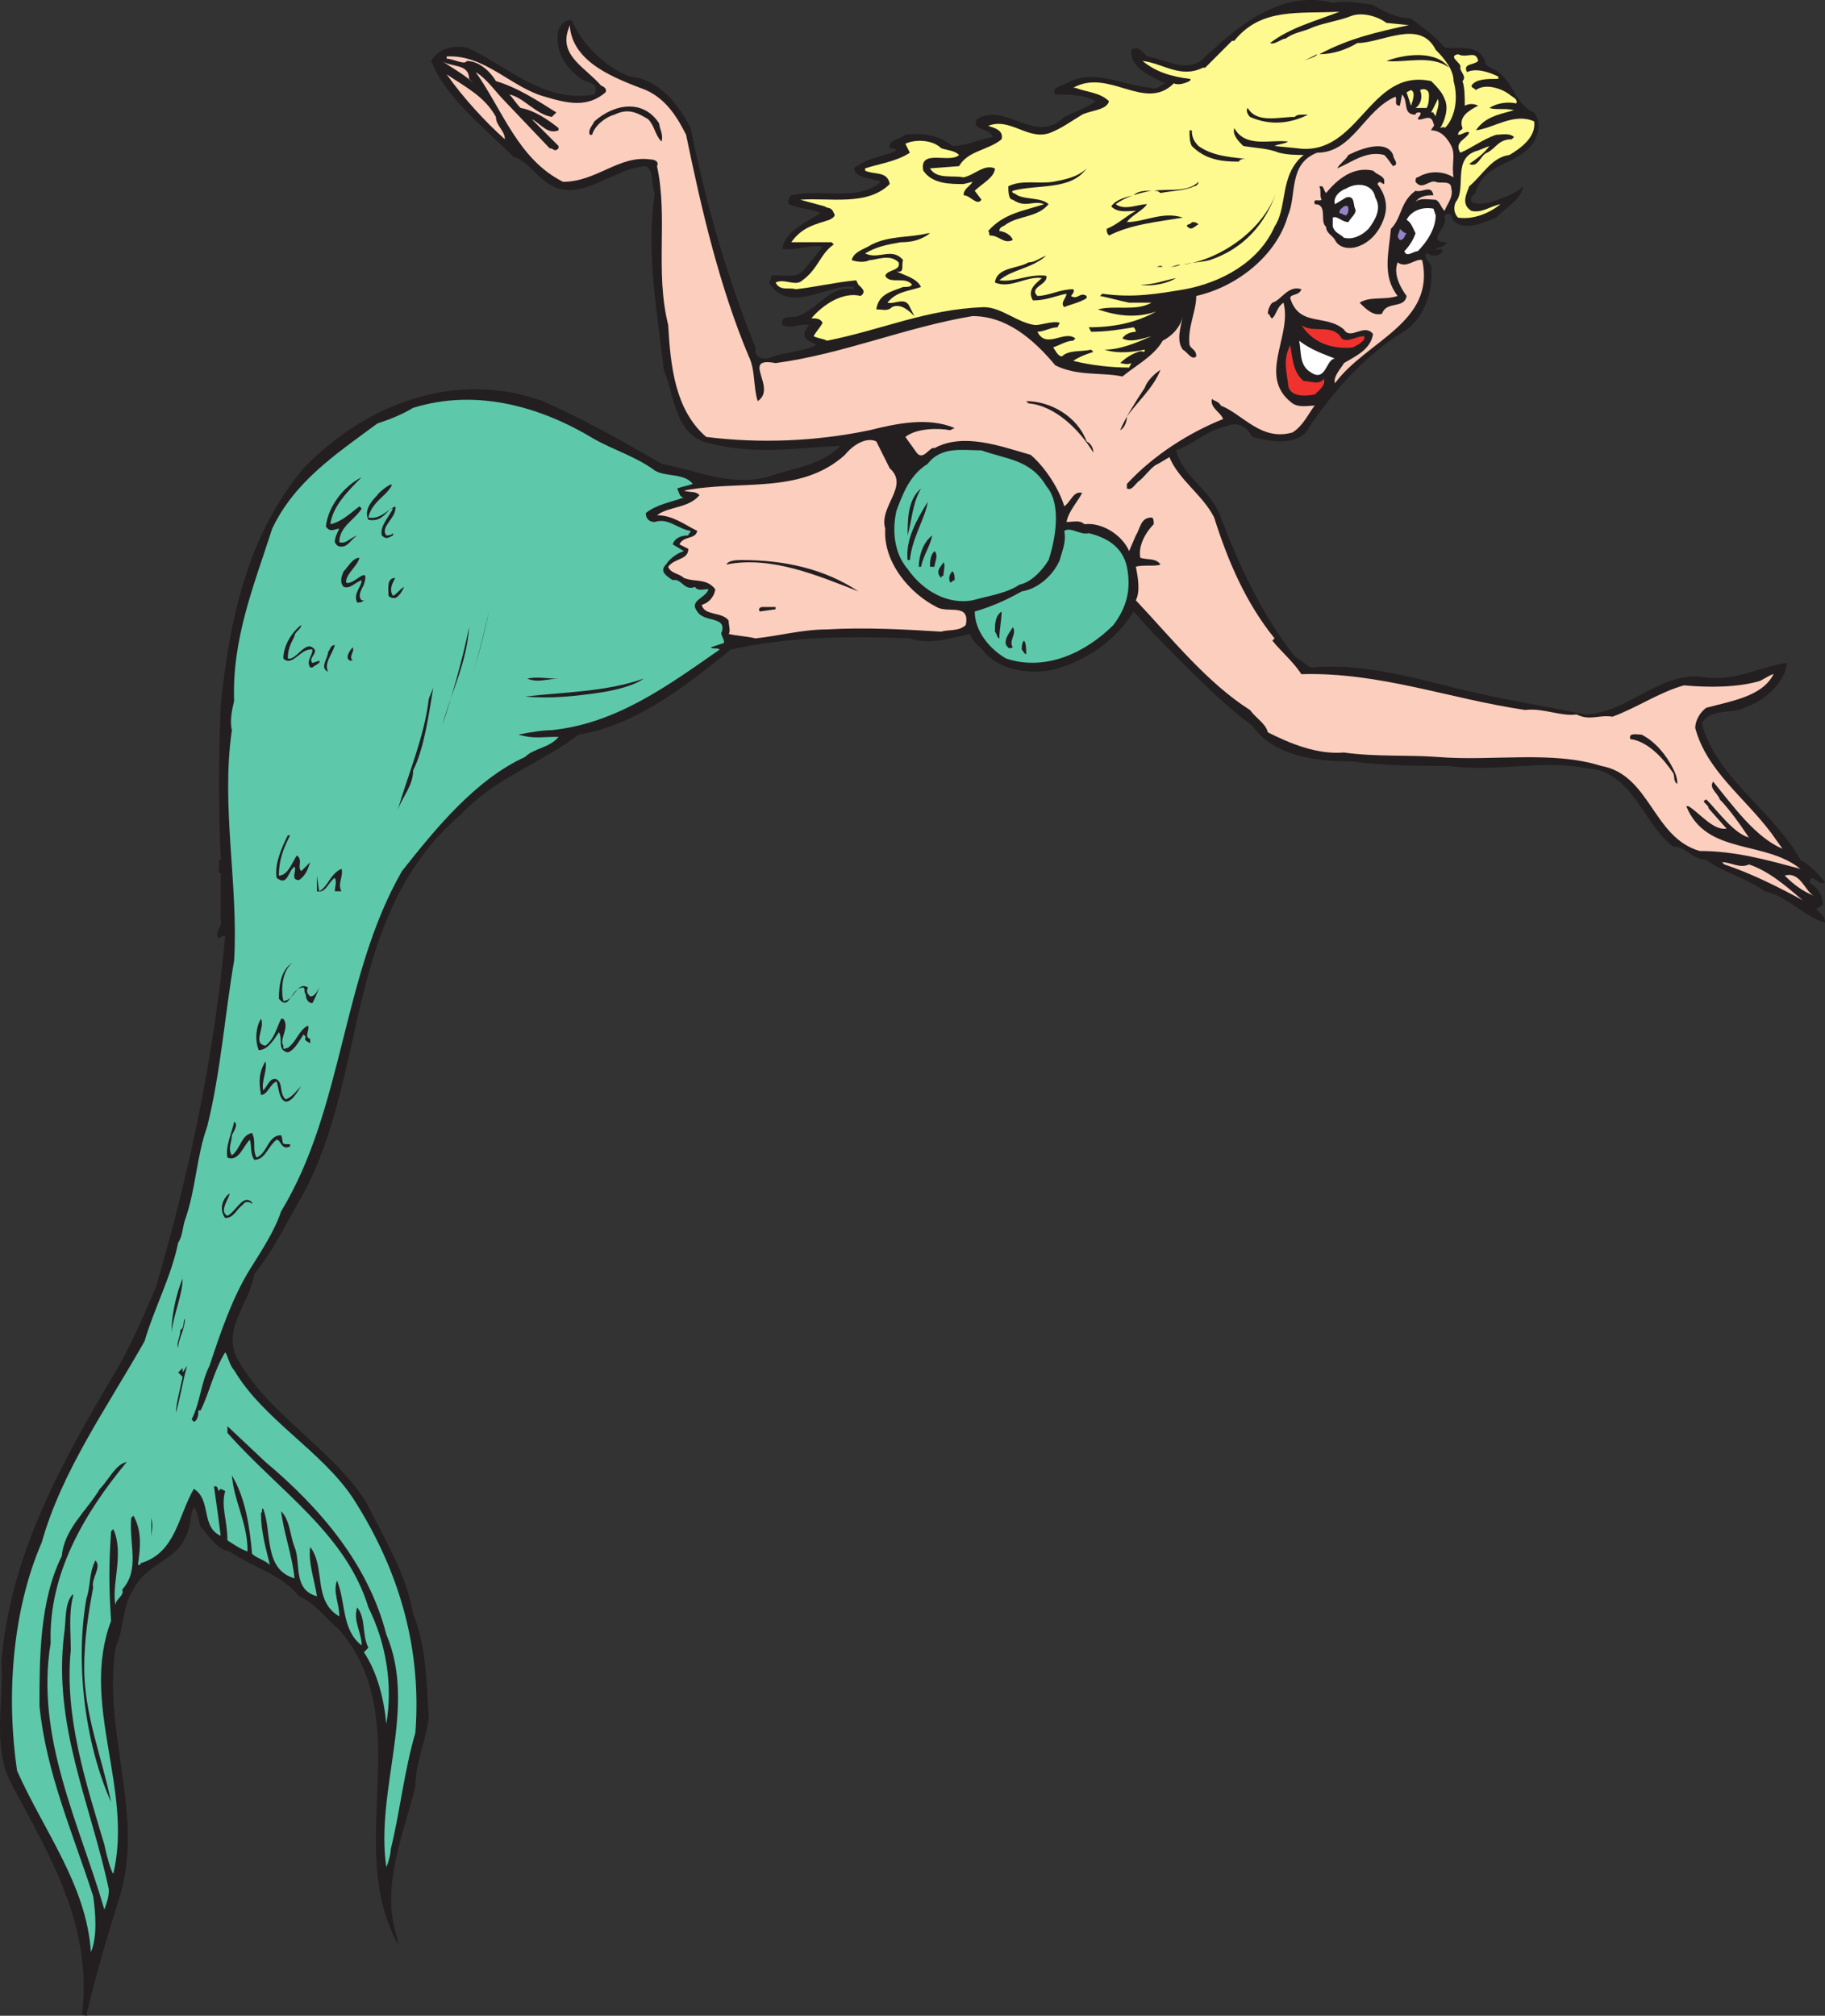 <svg xmlns="http://www.w3.org/2000/svg" width="611.728" height="675.511"><rect width="100%" height="100%" fill="#333333" stroke="none"/><path fill="#231f20" fill-rule="evenodd" d="M472.978 6.177c3.75 3 8.25 6 11.25 9.75 4.5.75 11.25-1.5 13.5 4.5 0 2.25 3 2.25 4.5 3.75 5.25 3.75 6 11.25 12 13.5 2.25 3 1.5 6 .75 8.25-4.5 9.75-16.5 7.5-20.25 18 0 1.5-2.25 1.5-1.5 3.75 1.5.75 4.5.75 6.75 0 3.75-1.5 7.5-2.25 10.5-5.25 0 3.75-6 7.5-9 10.5-3.75 1.5-8.25 3.75-12.75 2.25-1.5-.75-2.25-2.25-2.25-3-.75-.75-2.25-.75-2.25.75 1.5 3-6.75 8.25.75 8.25-.75 1.5-2.25 1.5-3.75 2.25 0 .75 2.25-.75 2.25.75-.75 1.5-2.25 1.5-3.75 1.5 0 0-.75-.75-1.5-.75-1.5 1.5 1.5 3 1.5 4.5.75 8.25-2.25 18-10.5 22.5-12 7.5-24 21-31.5 33-4.5 4.5-12 3-18 1.5-1.5-3-4.5-5.25-8.25-3.75-6.75 1.5-11.25 6-17.25 8.25 2.25 9 12 13.5 15 22.5 6 15.75 13.5 32.25 24.75 46.5l5.25 3.75c16.5-1.5 33 3 48 6.75s29.25 6 44.25 9c14.25-.75 24-13.5 38.25-12.75 11.25 2.25 18.75-3 29.25-4.5-.75 6.75-7.5 12.75-14.25 15-4.5 2.25-11.25 0-14.25 5.25 4.5 18 24 29.25 33 45.75 3 1.5 6 4.5 8.25 7.5-2.25 1.5-4.5-3.75-5.25 0 2.25 1.5 4.5 3.75 4.5 7.5l-2.25 1.5c1.5 1.5 3 2.25 3 4.5-7.5-2.25-12.75-9-20.25-10.5-6-4.5-13.5-6-19.5-10.5-4.5 0-6.75-4.5-11.25-4.5-10.5-8.25-13.5-25.5-29.25-26.25-14.25-3-30.75 1.5-45.75-.75-10.5 0-21 0-32.25-1.5-12 0-26.25-1.5-33.75-12-11.25-8.25-22.5-20.25-33-30.75l-6.75-7.5c-6 9.75-15.75 16.5-27 19.5-6.75 1.5-16.5.75-22.5-5.25-1.5-2.25-4.5-3.75-5.25-6.75-6.75 1.5-13.5 3.75-20.25 1.5-19.5-.75-39.75-.75-60 3.75-15.75 12.75-32.25 25.5-51 28.5-12.75 9.75-27.75 14.25-39.75 27-39 33.75-30.75 86.25-52.5 126.75-5.25 9-9.75 18.75-16.5 27-1.5 9.75-10.5 18-6 27.75 9.75 18.75 32.25 30.75 43.5 48.75 6 12 13.5 24 15.75 37.5 4.5 10.5 4.5 24 5.25 34.5-.75 7.5-4.5 15-4.5 23.25-3.75 15.75-12 33.75-6 51 0 .75.75 1.5 0 1.5-18-33 6.75-74.25-19.5-105-4.5-3.75-8.25-9-13.5-11.25-6-7.5-15.75-9.75-23.25-15-4.5-.75-6.75-5.25-9.75-8.25-.75-2.25-.75-4.5-2.25-6.75-1.5 3-.75 6.75-3 10.5-3 7.5-13.5 9-17.25 17.25-3.75 5.25-3 12.75-6 19.5-4.5 29.25 10.5 57 .75 85.5-3.75 12-7.5 24.75-10.5 37.5.75.75-.75 0-1.5 0 3.75-30-11.25-54-24-78-6-12-2.25-27-3-40.5 3-35.25 19.5-65.25 36.75-94.5 6-9.75 10.5-20.25 15-30.75 11.25-38.25 19.5-77.25 23.25-117.75h-.75c-.75 0-.75.75-1.5.75-1.5-2.25 1.5-3.75.75-6v-15.75c-1.5 0 0-3-.75-4.5h.75c-.75-16.5-.75-34.5 0-51.75 3-29.25 9-57 27.75-79.5 21-21.75 51-33 80.25-22.5 13.5 6 27 13.5 39.75 21 12 2.25 22.5 7.5 35.25 4.5 8.25-3 18-3.75 24.75-10.5-15.75.75-27.75 3-43.5-.75-12-2.25-12-15.75-15.75-24.75-2.25-20.25-6-39-3-59.25-1.5-3 0-7.5-3-9-12 .75-23.25 14.25-34.5 4.5-3-2.25-6-6.75-9.75-7.5-9.75-9.75-22.5-19.5-27.75-32.25 3-4.5 7.5-5.25 12-4.5 13.5 6 25.5 18.75 42.75 15.75 2.25-4.5-3.75-3.75-5.25-6-4.5-3-8.25-9-6.75-15.75.75-1.5 2.25-3.75 4.5-3 3 7.5 11.25 15.75 19.5 18.75 9.75.75 16.5 9.75 20.25 17.25 5.25 25.5 12 49.5 21.75 73.5-.75 3.75 3 4.5 6 3 4.5-1.5 9.75-1.5 14.25-3.75-1.5-1.5-4.5-1.5-3.75-4.5.75-.75.75-1.5 1.5-2.25-3-.75-6 1.5-9 0-.75-3.75 3.75-2.25 5.25-3 6.75-2.25 10.5-10.5 18.75-9v-.75c-8.25-1.5-21.75 9.75-28.5-1.5.75-.75.75-1.5.75-2.25 3.75-.75 8.25 1.5 11.25-2.25l6-7.5c-4.5-.75-9.75 1.5-13.5.75.75-6 8.25-9 12.75-12-3-1.5-7.5-1.5-10.5-3-.75-.75 0-2.25.75-3 9.75-2.25 22.5 2.25 30-4.5-3-1.5-8.25-.75-9-4.5 4.5-3.75 9.75-3.75 14.25-6-.75-.75-1.5-.75-2.25-.75-.75-3 3.75-3 5.25-4.5 5.25-.75 11.25 0 15.75 3.75 4.5 0 9-2.25 13.5-3-.75-3-7.5-2.25-5.25-6 9.75-6 19.5 9 29.25-.75 3-1.5 7.5-3 10.5-5.25-3.75-2.25-9-2.25-13.5-2.25-1.5-2.25 2.25-3 3.75-3.75 9-5.25 18.75.75 28.5 1.5 1.5.75 3-.75 4.5-1.5-4.5-2.25-12-5.25-11.25-11.25 2.25-1.5 3.75.75 5.25 2.25 6 .75 12 5.25 18 1.5 12-11.25 26.25-24 44.25-19.5 3.75-.75 9 0 13.5.75 3.75 2.25 8.25 4.5 12.75 4.5"/><path fill="#fffa8f" fill-rule="evenodd" d="M448.978 3.927c-7.5 3-16.5 5.25-23.25 10.5 1.5.75 3.75-1.5 5.25-1.5 3-2.25 6-2.25 9-3.75 3.75-1.5 9-2.25 12.75-3.75s9 0 12 2.25l7.5.75c-10.5 2.25-20.25 4.5-30 9.75 4.5 0 9-1.5 12.75-3.75 8.25 0 21-8.25 26.25 2.25 3 3 6 6.75 6 10.5 1.5 5.25.75 11.25-2.25 15l-.75.75c0-.75-1.5 0-1.5 0 1.5-2.25 3-6.75 1.5-9.75-.75-2.25-3-4.5-4.5-6-21-4.5-24 25.5-45 22.5l-7.5-.75c1.5-.75 3.75-.75 4.5-1.5-6-.75-14.25 2.25-18-4.5-.75 2.25 1.5 4.5 3 6 4.5.75 8.25.75 12 2.25 3 .75 6 .75 8.25.75-8.25 6.75-5.25 17.25-9.75 24-5.25 12-18 18.75-30 21-9 1.5-17.25 3-27.75 1.5l-.75.75c3.75.75 6 1.5 9.75 2.25h7.5c-5.25 3-12 .75-18 2.25 6.75 2.25 12.75 3 19.5.75-6.75 3.75-14.25 5.25-22.5 5.25l.75 1.5c5.25 0 9.75-.75 14.25-1.5.75.75.75 1.5.75 1.5-1.5 0-3.75.75-4.5 2.25 3 1.5 6.75 0 9.75-.75-5.25 2.25-10.5 4.5-15.75 4.5 4.5 1.5 9.75.75 13.5 0 0 1.5-.75 0-2.25.75-2.25.75-4.5 2.25-6 3.75.75 0 2.25.75 3.75 0l-.75 1.5c-6 0-12.75-.75-18.75-2.25 2.25-1.5 4.5-2.25 6.75-3l-.75-.75c-3 .75-7.5 0-9.75 2.25-1.5 0-2.25-2.25-3-3 2.25-.75 4.5-2.25 6.75-2.25l.75-.75c-3.75-3-9.75 3.75-12.75-2.25 2.25 0 4.5-1.5 6.75-1.5l.75-1.5c-2.25-.75-6 .75-8.25.75-6-.75-11.25-6-17.25-6-19.5.75-33.75 7.5-52.5 11.25-1.5-.75-3-.75-4.5-1.5.75-1.5 2.25-3 3-4.5-.75-1.5-2.25-1.5-3.75-1.5 3.75-4.5 10.5-9 16.5-7.5 2.25-1.5 0-3-.75-3.75l-.75-1.5c-7.5.75-13.5 2.25-20.25 3-2.25-.75-5.25.75-6.75-2.25 3-1.5 6.75 1.5 9-.75 5.25-3.75 6-9 10.5-12l-.75-.75h-13.5c3.75-5.25 8.25-6 12.75-7.5 1.5-.75 2.25-1.5 1.5-2.25-.75-2.25-2.25-1.5-3-2.25l-8.25-2.25c9.75-.75 22.5 2.25 30-5.25-.75-4.5-5.25-3-8.25-4.5v-.75c4.5-1.5 10.5-2.25 15-5.25l-1.5-3c3-1.5 9-1.5 12 1.5 2.25.75 4.5.75 6 2.25-3 3-13.5-2.25-12 5.25 3 4.5 9 4.5 13.5 4.5l3-.75c-.75 1.5-3 2.25-3 4.5 2.25 0 4.5 3.75 6 1.5l-2.25-3c2.25-2.25 6.75-4.5 6.75-7.5-3.75-1.5-6.75 2.25-10.5 3-3.75-.75-9 .75-11.25-3l9.75-.75c3-5.25 9.75-5.25 14.25-9 .75-3-2.25-3.75-4.5-4.5 7.5-3 13.5 5.25 21 2.25 3.75-1.5 6.75-3.75 10.5-6 3-1.5 8.25-1.5 9-4.5-3-3-7.5-3-11.25-4.5h-.75c12-6.75 24 8.25 33.75-1.5 1.5.75 3.75 0 5.25-.75 0 0 .75-.75 0-.75-6-.75-11.25-2.25-15.75-6 6.75.75 12.75 6 20.25 2.25h.75l9-9h.75c9-11.25 21.75-9 35.25-9.75"/><path fill="#fccebe" fill-rule="evenodd" d="M216.478 30.177c6.75 3 10.5 9 13.5 15 5.25 25.5 11.25 51 21 74.25 2.25 4.5 1.5 10.5 3 15 6.75-4.5-6-15 6-12.75 22.5-3 43.5-12 66-15.75 11.25 0 20.25 7.5 27.75 16.5 7.5 3.75 15.75 2.25 22.5 3.75 4.5-3.75 10.5-6.75 13.5-12 3-1.5 6-4.5 6.75-8.25-.75 3.75-2.25 8.25 0 11.25 1.5.75 3 3.75 4.5 2.25 0-2.25-1.5-2.25-2.25-3.75-.75-6 2.25-11.25 2.25-16.5 13.5-3 27-13.5 30.75-27 3-6.75 0-17.25 9.75-21 12 0 15.75-14.25 26.25-18.75.75.75-.75 3 1.5 3l.75-3.75c2.25 2.25 0 6.75 4.5 6.75 0-.75.75-.75 1.5-.75.75.75-.75 1.5-.75 2.25 1.5.75 4.5-2.25 5.25 1.5.75.75-.75 1.5-.75 2.25 3 0 5.25 2.25 6.75 5.25s0 6 .75 10.5c-3.75-2.25-8.25-2.25-12 0-.75 0-.75.75-.75 1.5 2.25 3 4.5-.75 6.75 0 1.5.75 5.25-.75 5.25 2.25.75 3-1.5 5.25-2.25 7.5-1.5-1.5-1.5-3-3-3.75-2.25 0-5.25-.75-6.75.75 1.5-2.25 4.5-2.25 6-2.25-.75-3.75-3.75-.75-6-1.5-5.25 3.75-4.5 9-8.25 12.75-.75 8.25-3 15.75 2.25 22.5-4.5 1.5-9 0-12.75 2.25 2.25 2.25 4.5 4.5 7.5 3.75 1.5-4.5 7.5-1.5 8.25-6-2.25-3-4.5-7.5-3-11.25 3 2.25 6-1.5 8.25-.75 4.5 21-18.75 27-29.25 41.25-.75-2.25 2.25-5.25 3-6.75 3.75-2.25 9-4.5 9.75-9.75-3-3.75-7.5 2.25-9.75-1.5-6-5.25-15-.75-18-10.5 0-1.5 3-.75 3.75-3-4.5-1.5-6.75 3.75-9.75 4.5-.75.75-1.5 2.25-1.5 3.75.75 0 .75 1.5 1.5 1.5 1.5-1.5 1.5-3.75 3.75-5.25 3 11.25-9 24.75 3 33.75 2.25 1.5 5.25.75 7.5.75-1.5 1.5-3.75 6.75-7.5 9-10.5 3-16.5-6-24-9-.75-1.5-2.25-1.5-3-2.25-.75 3 3 4.5 3.75 6.75-11.25 4.5-23.25 12-32.25 21.75v1.5c1.5.75 2.25-.75 3.75-2.25 2.25-1.5 4.5-5.25 6.75-6l3.75-2.25c3 7.5 11.25 12.75 15 20.25 4.5 14.25 10.5 28.5 20.25 40.5l-.75.75c3 3.75 6.75 6.75 9.75 11.25 26.25-.75 49.5 8.25 75 12 6-.75 12 2.25 17.25 1.5 4.5 2.25 7.5 0 12 .75 8.25-3 15.75-8.25 24-10.5 8.25.75 18 .75 25.5-1.5 1.5-.75 3.75-2.25 4.5-2.25-3.75 7.5-14.25 9-22.5 11.25-2.25 1.5-3.75 4.5-3.75 6.75 3.75 14.25 16.5 23.25 25.5 35.25l3.75 5.25c-9-3.75-16.5-14.25-23.25-22.5-1.5 2.25 1.5 3.75 2.25 6 3 3 6.75 8.25 9.75 12.75-5.25-1.5-10.5-9-14.25-12.75-2.25.75.75 1.5.75 3l6 6.75c-4.5.75-9-5.25-12.75-7.5h-.75c6.75 16.5 26.25 11.25 38.25 21-11.25-3-21.75-6-33.75-6-15.75-4.5-16.5-25.5-33-28.5-16.5-5.25-36.75-1.5-54.75-3-9.75-.75-21 0-31.5-1.5-9 .75-18-3-25.5-6.75-.75-3-3.75-4.5-6-7.5-14.25-9-26.25-24-38.25-36.75 1.5-3 .75-7.5 0-11.25 2.25-.75 6.75 0 8.25-.75-1.5-2.25-4.5-1.5-6.75-2.25-.75-3.75 1.5-8.25 4.5-11.25 0-.75 0-2.25-.75-2.25-3.75 0-3.75 3.75-5.25 6l-2.25 5.25c-2.25-5.25-9-9.75-15-9-1.5-1.5-3.75-.75-6-.75.75-3.75 3.75-6.75 5.25-9.75-3-.75-3.75 3-6 4.5-1.5-5.25-6-12.75-11.25-17.25-10.5-3-22.5-7.5-32.25-2.25-1.5-.75-3.75 4.5-6 1.5l-3.75-5.25c3.75-3 11.25-3 15-2.25l1.5-.75c-9-3.75-19.5-1.5-28.5.75-18 3.75-36.75 4.5-54.75 2.25-10.5-9-12-24-12.75-37.5-4.5-18 0-36-3.75-53.25.75-1.5-.75-2.25-2.25-2.25-10.5-1.5-18 7.5-29.25 7.5-15-7.5-20.25-24-29.25-36.75 3.75 2.25 6.75 6.75 9.75 9.75l15 15.75c1.5 0 1.5 1.5 3 0v-.75l-9-9c3 1.5 5.25 5.25 9 3.75v-.75c-3.75-3-8.25-6-12.75-6.75-1.5-1.5-2.25-3-3.75-4.5 4.5.75 9 6.75 14.25 7.5l1.5-1.5c-6-3.75-12.75-8.25-20.25-10.5-2.25-3.75-6-6.75-9.75-6.75-.75 1.5-4.5-.75-6.75-.75v-.75c12.75-.75 21.75 10.5 33 13.5 7.5 2.25 14.25 3.75 20.25-1.5.75-1.5-1.5-2.25-1.5-2.25-5.25-6-13.5-9.75-11.25-18l.75-2.25c.75 12.75 15.75 18 25.5 21.75"/><path fill="#231f20" fill-rule="evenodd" d="m436.978 20.427 4.5-2.25c0 .75-3 1.5-4.5 2.25"/><path fill="#fffa8f" fill-rule="evenodd" d="M495.478 20.427c-1.5 1.5-5.25.75-3.75 3.75 3-1.5 7.5 0 10.5 1.5v.75c-3.75 0-7.5 0-9 2.25 0 .75.75.75 1.5 1.5 3-2.25 8.25-.75 11.25 1.5.75.75 3 1.5 2.25 3-3-.75-6.75 0-9 1.5 2.25.75 5.25 0 8.25.75-5.25 1.5-9.75 2.25-12.75 6.75 6-.75 12.75-6 19.5-3 .75 5.25-4.5 9-8.25 11.25-6 .75-9 6.75-13.5 10.5-.75 2.25-3 6 .75 8.25 3.75.75 6-1.5 9.75-2.25-3.75 3-9 5.25-14.25 4.5-1.5-1.5-1.5-3.75-.75-5.25 3.75-4.5-1.5-15 7.5-17.25l3.75-1.5c-1.5 2.25-4.5 4.5-6.75 6 3 1.5 3.75-3 6-3.75 3-1.5 3.75-4.5 8.25-4.5l.75-.75c-1.5-1.5-4.5-.75-6-.75-4.5 1.5-8.25 4.5-12 6-2.25-3.75 2.25-4.5 3-6.75-.75-.75-2.25.75-3.75.75 0-1.5 1.5-1.5 1.5-2.25-1.5-3.75 2.25-6 5.25-7.5-1.5-.75-3-.75-4.5 0 0-3 0-6-.75-8.25 1.5-1.5-.75-3-.75-4.5.75-1.5-4.5-3.75-.75-4.5 3 1.5 6-1.5 6.75 2.25"/><path fill="#231f20" fill-rule="evenodd" d="M485.728 22.677c-6-4.5-15-1.5-21-2.25 6-2.25 16.5-3.75 21 2.25"/><path fill="#fccebe" fill-rule="evenodd" d="m157.228 26.427 1.5 1.5c-3-3-7.5-5.25-10.5-7.5 3 2.25 9 .75 9 6m9 12.75c0 3 3 4.5 3 7.5-6.75-6-14.25-14.25-19.5-21.75 6.75 4.5 12.75 7.5 16.5 14.25"/><path fill="#fffa8f" fill-rule="evenodd" d="m472.978 35.427-1.5-4.5 1.5-.75c1.5.75.75 3 0 5.25m6-3.75c0 1.5 0 3-.75 4.5h-3.75c2.25-1.5 2.25-4.5 1.5-6 1.5-.75 3 0 3 1.5m2.25 7.5c0-.75-.75-.75-.75-1.5h-.75l2.25-4.5c.75 2.25-.75 4.5-.75 6"/><path fill="#231f20" fill-rule="evenodd" d="M220.978 41.427c0 1.5 1.5 3.75.75 6-2.25-2.25-2.25-5.25-4.5-7.5-3.75-2.25-6.75-3.75-11.25-1.5-3 .75-6.75 3.75-7.5 6.75h-.75c-.75-1.5.75-3 1.5-4.5 6.75-6 16.5-7.5 21.75.75m213-2.25c.75-.75 1.5-.75 3-.75h1.5c-6 3-12.75 3.75-19.5.75-.75-.75-1.5-2.25-.75-3 3 5.25 10.5 3 15.75 3m-34.5 4.5c0 2.25.75 3.75 2.25 5.25 5.25 3.75 12 3.75 17.25 4.5-.75 0-3-.75-3.75.75-6 0-11.25-.75-15.75-5.25-.75-1.5-.75-3-.75-5.25h.75m67.5 8.25c0 1.5 2.25 3 0 3.75-.75-.75-1.5-2.25-3-3.75-6-1.5-10.5 2.25-15.75 4.5.75-1.5 3-3 3.75-4.5 4.5-2.25 12.75-5.25 15 0m-127.5 12c-.75.75.75.75 1.5 1.5 3 1.5 8.25.75 10.5 3-3.75 4.5-9.75 3.75-14.25 6.75-.75.75-2.25.75-2.25 2.25.75 0 3.75.75 4.5 3-3 1.5-4.5-1.5-7.5-1.5-.75 0 0-.75-.75-1.5 5.25-6 12-6.75 18.75-9-3.75-1.5-6 1.5-10.5-1.5-1.5 0-1.5-3-1.5-4.5 4.5-2.25 9.75-.75 15-1.5 3.75-.75 8.25-1.5 11.25-4.5-5.25 7.5-16.5 5.25-24.75 7.5m124.5-3.75v1.5c-.75 0-1.5-1.5-2.25 0 2.25 3 3.75 6.75 2.25 11.25s-4.5 8.25-9 9.75c-2.25.75-6 .75-7.5-2.25-.75-1.5-3-2.25-3-4.5-2.25-1.5.75-7.5-3.75-7.5-.75-2.25 1.5-.75 2.25-1.5-.75-1.5 0-3-.75-4.5h.75c.75 0 .75 1.5 1.5 2.25 3.75-4.5 9-9 15.75-7.5 1.5 1.5 3 1.5 3.75 3m-62.25.75c0 .75-.75 1.5-1.5 1.5-3 1.5-7.5 1.5-11.25 2.25-.75-.75-1.5-.75-2.25-.75 4.5-.75 11.25.75 15-3"/><path fill="#fff" fill-rule="evenodd" d="M460.978 66.177c2.25 3.75 0 7.5-2.25 10.5-2.25 2.25-5.25 3.75-8.25 3-1.5-1.5-3-1.5-3.75-3.75v-3c1.5-.75 3 1.5 5.25 1.5.75-1.5 3-3 2.25-4.5s0-4.5-3-3.75l-3.75 2.25c-.75-2.25 1.5-4.5 3.75-5.25 3.75-2.25 9-1.5 9.75 3"/><path fill="#231f20" fill-rule="evenodd" d="M385.978 63.927c-4.5.75-9 2.25-12 4.5 3 2.25 7.5 0 10.5 0-1.5 2.25-5.25 3.75-6.75 6 6 0 12-3.75 18.75-1.5-9 1.5-17.25 2.25-24.75 6-.75-.75-.75-1.5-.75-2.25 3.75-1.5 6.75-4.5 9.75-6-3 0-6 .75-8.25-1.5 1.5-2.25 4.5-3 7.5-3.75 1.5-1.5 3.75-1.5 6-1.5m19.5 23.25c-3 .75-6 .75-9 1.5 12-1.5 27-11.25 31.5-24.75-3.75 11.25-11.25 19.5-22.5 23.25"/><path fill="#9384ca" fill-rule="evenodd" d="M451.978 69.927c0 .75 0 1.5-.75 2.25-.75 0-1.5-.75-2.25-.75 0-1.5.75-1.5 1.5-2.25 0 0 1.5-.75 1.5.75"/><path fill="#fff" fill-rule="evenodd" d="M481.228 72.177c0 4.5-3 9-6 12-1.5 0-3.75 2.25-4.5 0 1.5-1.5 3-3.75 3.75-6-.75-1.5-1.5-3.75-3-4.5 1.5-3 5.25-4.5 9-3.75l.75 2.25"/><path fill="#231f20" fill-rule="evenodd" d="M401.728 75.177c-1.5.75-2.25 2.25-3.75.75-.75-.75 1.5-.75 1.5-1.5.75 0 1.5 0 2.25.75"/><path fill="#9384ca" fill-rule="evenodd" d="M471.478 78.177c-.75.75-.75 2.25-2.25 2.25-1.5-1.5 0-2.25 0-3.75.75.75 1.5 1.5 2.25 1.5"/><path fill="#231f20" fill-rule="evenodd" d="M311.728 78.177c-3 2.25-6 3-9.75 3-4.5.75-8.25 1.5-12 3.75 4.5 2.25 9-2.25 12.75 2.25-.75 1.5.75 4.5-2.25 3.75 3 1.5 6.75 2.25 8.25 5.25-4.5 1.5-8.25 1.5-11.25 5.25 2.25.75 6-2.25 7.5 1.5l1.5 3c-1.5-1.5-4.5-4.5-7.5-3-1.5 1.5-3 .75-5.25.75.75-5.25 5.25-6 9-7.5 1.5 0 2.25 0 3-.75-2.25-3-7.5 0-9-3 .75-2.25 5.25-1.5 4.5-4.5-3-3-7.5-.75-9.75-.75-1.5.75-3.75.75-6 0 .75-3 4.5-3.75 6.75-5.25 6-3 12.75-2.25 18.75-3.75h.75m39 7.5c-5.25 4.5-11.25 4.5-15.75 8.25 5.25.75 9.75-2.25 15.75-1.5.75 3-6 3.75-3 6.75 3.75 0 7.5-2.25 12-2.25.75.75-.75 2.25-.75 2.25 2.25 1.5 3-1.5 5.25 0v.75c-2.25 1.5-6 2.25-7.5 3-1.5-1.5.75-3 .75-4.5-3.75.75-6.75 2.25-11.25 2.25-2.25-3.75 1.5-6 3-7.5-5.25-.75-10.5 3.75-15.75 1.5.75-5.25 7.5-4.5 11.25-6.75 2.25 0 3.75-1.5 6-2.25m45 3c-1.5.75-3 .75-3.75.75 1.5 0 2.25-.75 3.75-.75m-6 .75h-2.25c.75 0 1.5-.75 2.25 0m-7.5 6c4.5 0 8.25-1.5 12-2.25-2.25 1.5-7.5 3-12 2.25"/><path fill="#ef322e" fill-rule="evenodd" d="M449.728 113.427c2.25 1.5 4.5-.75 7.5-.75.75 1.5-2.25 3-3.75 3.75-6.75.75-13.5-1.5-17.25-7.5 3.75 3 10.5-.75 13.5 4.5"/><path fill="#fff" fill-rule="evenodd" d="M447.478 120.177c-3 0-3 8.25-8.25 4.5-3.75-2.25-3-6.75-3.75-10.5 3.75 3 8.25 4.5 12 6"/><path fill="#ef322e" fill-rule="evenodd" d="M436.978 127.677c2.25 0 5.25 1.5 6.75-.75.75 2.25-1.5 3.75-3 5.25-3.75.75-9 .75-9-3.75-.75-5.25-1.5-8.25.75-12.75.75 3.75.75 9 4.5 12"/><path fill="#231f20" fill-rule="evenodd" d="M388.978 123.927c-2.25 6-8.25 11.25-11.25 15.75 0 1.5-.75 3.75-2.25 4.5 1.5-3.75 5.25-9.75 8.25-14.25.75-2.25 3-4.5 5.25-6"/><path fill="#5ec8ab" fill-rule="evenodd" d="M219.478 157.677c3.75 2.25 9.75.75 12.75 4.5-2.25.75-3 .75-5.25 1.5.75 1.5.75 3 2.25 3-3.75 1.5-9 2.25-12.75 5.25 0 2.25 1.5 3 3 3 4.5-1.5 7.5 2.25 12 3 0 .75-.75.75-.75 1.5-2.25 0-4.5.75-5.25 3l3.75 2.25c-2.25.75-4.5 2.25-6 4.5-2.25 2.25 0 3.75 2.25 5.25 3-.75 3.75 3.75 7.5 2.25.75 1.5 3 .75 4.5.75-.75 3-6.75 3.75-3.75 7.5 2.25 3.75 9.75 1.5 8.25 6.75-.75.75.75 2.25.75 3.75l-4.5 1.5c.75.75 2.25 0 3 .75-17.25 12-34.5 24.75-56.25 27-3 0-7.5.75-11.25 1.5 5.25 1.5 7.5.75 13.5.75-3 3.75-8.25 3.75-11.25 6.75-16.5 7.5-30 24-41.25 38.25-20.25 35.25-19.5 79.5-40.5 114-2.25 6.75-6.75 13.5-10.5 19.5-6 9.75-9.75 21-13.5 32.25-3 6-3 12-6 18l.75.75c.75 0 1.5-1.5 1.5-3v-.75h.75c3-6 4.5-13.5 8.25-19.5.75.75 1.5 4.5 3 6 9.75 16.5 29.25 27 39.75 42.75 15 23.25 23.25 49.5 21 78.75-3.75 12.75-5.25 27-8.25 39 0 1.5-.75 4.5-1.5 6-3.75-26.25 10.5-53.25 0-78-6-23.25-21.75-42-40.5-57.75l-12.75-12v2.25c17.25 19.5 39.75 33.75 47.25 58.5 6 12 8.25 26.25 6 39-.75-8.25-3-17.25-7.5-24l1.5-1.5c-2.25-4.5-.75-9.75-3.75-13.5-1.5 4.5 1.5 8.25 1.5 12.75-6.75-5.25-5.25-14.25-8.25-21.75-1.5 3.75.75 7.5.75 12-9-5.25-4.5-16.5-9.75-23.25-.75 5.25 1.5 11.25 2.25 16.5-8.25-2.25-5.25-11.25-7.5-16.5-1.5-3.75-1.5-9-4.5-12 .75 6.75 3.75 15 4.5 22.5-10.5-3-7.5-15.75-10.5-23.25-.75-.75 0 .75-.75 1.5 0 6 1.5 11.25 3 17.25-1.5-1.5-4.5-2.25-6-3.75-.75-9-2.25-18.75-6.75-26.25.75 9 5.25 15.75 5.25 25.5-2.25-.75-4.5-2.25-6.75-3.75 0-6.75-2.25-11.25-.75-16.5l-1.5-.75-.75.75c0 .75 0-2.25-1.5-1.5.75 5.25 1.5 10.5 2.25 16.5-6.75-3-3-12-9-15.75-5.25 9-6 21-17.25 24.75-.75 0-.75.75-.75.75h-.75c.75-5.25 1.5-11.25-1.5-16.5l-.75.75c-.75 9 3 17.25-3 24 .75 2.25-2.25 3-2.25 5.25-1.5-6.75 3-17.25-.75-25.5l-.75.75c-.75 11.25-.75 18.75 0 30-10.5 27.75 7.5 56.25.75 84.75-.75-.75-2.25-6-3-9.75-6-20.25-13.5-42.75-11.25-65.25 0-6-.75-12 .75-18v-.75c-3 3-2.25 9-3 13.5-3.75 30.75 9 57 15 85.5 0 3-.75 4.5-1.5 6.75-8.25-28.5-23.25-57.75-18-89.25-.75-23.25 11.25-43.5 25.5-60.75-3.75.75-6 6-9 9-4.5 7.5-12 13.5-12.75 22.5-7.5 15-7.5 34.5-7.5 50.25 2.25 22.5 11.25 42.75 18 63.75.75 5.25 1.5 13.5-.75 18.75-1.5-22.5-15.75-40.5-24.75-60.75-3.75-25.5-1.5-54 8.25-76.5 6.75-24 21.75-45 34.5-67.5 3-10.5 9-21.75 11.25-33 1.5-2.25 1.5-5.25 2.25-7.5 3.75-10.5 3.75-21 7.5-31.5 4.5-18 6-38.25 9-55.5 1.5-25.5-4.5-51.75-.75-77.25-.75-3 0-6.75.75-9.75-.75-21 6.75-39 12.75-57.75 7.5-15.75 21-24.75 35.25-35.25 4.5-1.5 8.25-3 12-5.25 21.75-6.75 43.5 0 60.75 10.5 6.75 3.75 14.25 6 20.25 10.5"/><path fill="#231f20" fill-rule="evenodd" d="M364.228 147.927c1.5.75 2.25 2.25 2.25 3.75-4.5-7.5-12.75-15.75-21.75-16.5l-.75-.75c8.25 0 17.25 5.25 20.25 13.5"/><path fill="#fccebe" fill-rule="evenodd" d="M298.228 156.927c6.75 6-3.75 12.75-1.5 20.25-.75 11.25 8.25 21.75 17.25 26.25 3.75 2.25 11.25-1.5 9.75 6-2.25 2.25-6 1.5-8.25 2.25-12-.75-25.5-1.5-38.25-.75-8.25 0-16.5 2.25-24 3-3-.75-6-.75-9-1.5.75-.75 0-3 0-4.5-2.25-3-8.25-1.5-9-5.25 3-.75 4.5-3.75 4.5-5.25-3-3.75-6.75-2.25-10.5-3.75-1.5-1.5-4.5-1.5-5.25-3.75 2.25-3 6.75-2.25 6.75-6l-3-1.5c1.5-3 5.25-1.5 6-4.5-4.5-2.25-8.25-5.25-13.5-5.25 3.75-3 10.5-2.25 14.25-6.75-1.5-1.5-3-.75-5.25-1.5 18.75-3.75 39 1.5 54-12 3-3.75 7.5-6 10.5-4.5l4.5 9"/><path fill="#5ec8ab" fill-rule="evenodd" d="M350.728 162.927c5.25 6 3 18 .75 24.75-2.25 3.75-6 7.5-9.75 8.25-4.5 3-10.5 3.75-15.75 5.25-8.25 1.5-16.5-3-21.75-10.5-4.5-5.25-5.25-12.75-3.75-19.5 2.25-6 4.5-12 10.5-15.75 4.5-6 12-4.5 18-4.5 8.25 3 16.5 3 21.75 12"/><path fill="#231f20" fill-rule="evenodd" d="M121.228 159.927c-4.5 4.5-9.75 9.75-10.5 15.75 3.75-.75 6.75-3.75 9.75-6l.75.75c-2.25 3.75-7.5 6-7.5 11.25 2.25.75 3.75-1.5 6-2.25-2.25 1.5-3 3.75-5.25 3.75-.75 0-1.5 0-2.25-1.5 0-1.5.75-3 1.5-4.5-1.5 0-3 1.5-4.5-.75.75-6.75 6-13.5 12-16.5m8.25 5.25c-2.25 2.25-5.25 4.5-6 8.25 3.75.75 6-2.25 9-3.75.75 3.75-5.25 6.75-3 9.75.75 0 1.5 0 2.25-.75v.75c-1.5.75-2.25 1.5-3.75 0-.75-3 2.25-6 3.75-9h-.75c-2.25 2.25-3.75 4.5-7.5 3.75-1.5-3 .75-6 3-8.25.75-1.5 8.25-6.75 3-.75m179.25-1.5c-3 5.25-3 10.5-4.5 15.75 0-5.25 0-12 4.5-15.75m-3.75 24h-.75c-.75-6.75 3-13.5 6.75-19.5-.75 5.25-5.25 12-6 19.5"/><path fill="#5ec8ab" fill-rule="evenodd" d="M377.728 189.927c1.5 7.5 0 13.5-4.5 19.5-9 9-22.5 15.75-36 11.25-5.25-3-10.5-9-10.5-15.75 5.25-1.5 10.5-3.75 15.75-6.75 5.25-.75 10.5-5.25 12.75-10.5.75-3 2.25-6 1.5-9.75 2.25-1.5 5.25 1.5 8.25.75 6 1.5 11.25 4.5 12.75 11.25"/><path fill="#231f20" fill-rule="evenodd" d="M312.478 179.427c-.75 3.75-3 6.75-3.75 10.5h-.75c0-3.75 1.5-8.25 4.5-10.5m.75 10.5h-1.5c0-1.5 0-3.75 1.5-5.25 1.5 1.5 0 3.75 0 5.25m-192.75-3c-.75 3-4.5 5.25-4.5 8.25 2.25 1.5 8.25-6.75 6 .75-.75 1.5-2.25 3.75-.75 5.25h.75c-.75.75-1.5.75-2.25.75-1.5-3 1.5-5.25 1.5-7.5-2.25.75-3.75 3-6 2.25-1.5-1.5-.75-3.75 0-5.25 1.5-1.5 3-4.5 5.25-4.5m167.25 11.25c-13.5-5.25-29.25-12-44.25-9 .75-1.5 3.75-1.5 5.25-1.5 14.25 0 27.75 3 39 10.5m28.5-5.25s-.75 0-.75.75c-2.25-2.25 0-3.75.75-5.25.75.75 0 3 0 4.5m3.75 1.5c-.75 0-.75.75-1.5.75-.75-1.5 0-3 .75-3.75.75.75.75 1.5.75 3m-187.5-.75c-.75 1.5-2.25 3.75-.75 6 1.5-.75 2.25-2.25 3.75-3-.75 1.5-1.5 3-3 3.75-.75 0-1.5 0-2.25-.75 0-2.25-.75-6 2.25-6m127.5 10.5-5.25.75c-.75-.75 0-1.5.75-1.5h4.5v.75m-102 23.25c2.25-7.5 4.5-15 6-23.25-1.5 7.5-3.75 15.75-6 23.25m177.75-22.5c0 3-.75 6-.75 9-.75 0-.75-1.5-1.5-2.25 0-2.25 0-5.25 2.25-6.75m-234.75 4.5c0 1.5-2.25 2.25-2.25 3.75-1.5 3-2.25 4.5-2.25 7.5 3 .75 6-6.75 9-3 .75 1.5-2.25 3-.75 4.5l2.25-.75c.75.75-1.5 1.5-2.25 2.25h-.75c-1.5-2.25.75-3.75.75-6-3.75-.75-6.75 6-9.75 3 0-4.5 3-9 6-11.25m47.25 33.75c3-9 6.75-21.75 9-33-.75 12-6 21.75-9 33m191.25-33c1.5 2.25-1.5 4.5 0 6.75-1.5.75-1.5 0-2.25-.75-.75-2.25 1.5-4.5 2.25-6m4.5 9c-.75 0-.75-.75-1.5-1.5 0-.75 0-2.25.75-3 .75.75.75 3 .75 4.5m-231.75-3c-.75 3-3.75 6-2.25 9-3-1.5 0-4.5 0-6.75.75-.75.75-2.25 2.25-2.25m6 .75c.75 1.5-1.5 3 0 4.5 0-.75 0 0-.75 0-2.25-.75 0-3.75.75-4.5m69 10.5c-3.75 0-6.75 1.5-10.5 0 3-.75 6.75 0 10.5 0m15 4.5c-9.75 1.5-18 2.25-26.25 1.5 12.75-1.5 27-1.5 39.75-6-3 2.25-9 3.75-13.5 4.5m-63.75 26.25c0 5.25-3.75 9-5.25 13.5 3.75-12.75 9-24.75 10.5-37.5l1.5-3.75c-1.5 9-3 20.25-6.75 27.75m25.5-26.25 6.75.75-6.75-.75m396.75 25.5c.75 1.5 1.5 3 1.5 5.25-1.5-.75-.75-3-1.5-3.75-3-4.5-8.25-10.5-14.25-11.25-.75-2.25 2.25-1.5 3.75-1.5 4.5 2.25 8.25 6.75 10.5 11.25m-463.5 22.5c-2.25 4.5-3.75 8.25-3.75 13.5 3 0 4.5-4.5 6-6.75 2.25 1.5 0 3.75 1.5 5.25l3-3c-.75 2.25-1.5 4.5-3.75 6-3 0-.75-3-1.5-4.5-2.25 1.5-2.25 6.75-6 3.75-.75-4.5 1.5-9.75 3.75-14.25h.75"/><path fill="#fccebe" fill-rule="evenodd" d="M586.228 289.677c6.75 2.25 12.75 7.5 18 12-8.25-4.5-17.25-9-26.25-12l-.75-.75c3 0 6 2.25 9 .75"/><path fill="#231f20" fill-rule="evenodd" d="M114.478 291.177c.75 2.25-1.5 5.25 0 7.5h-2.25c0-1.5.75-3 0-4.5-2.25 1.5-3 5.25-6 4.5v-5.25l.75 5.25c3-1.5 3.75-6 7.5-7.5"/><path fill="#fccebe" fill-rule="evenodd" d="M607.978 300.177c-3.75-1.5-6.75-3.75-9.75-6.75 5.25-1.5 6.75 5.25 9.75 6.75"/><path fill="#231f20" fill-rule="evenodd" d="M97.978 322.677c-3.75 3-3.75 9.75-3 12.75 3.75 0 4.5-6.75 8.25-4.5-.75 1.5 0 2.25.75 3 1.5 0 2.25-1.5 3-3-.75 2.25-1.5 3.75-2.25 5.25-1.5 0-2.25-1.5-2.25-3-.75-.75 0-1.5-.75-2.25-4.5 0-4.5 8.25-8.25 3.75 0-4.5.75-9.75 4.5-12m-10.5 18.75c1.5 3-3 8.25 1.5 9 3-2.25 3.75-6 5.25-9h.75c2.25 3-1.5 6.75 0 9v.75c0 .75.75 0 1.5 0 3-2.25 3.75-6 6.75-7.5.75 1.5-1.5 3.75.75 4.5v1.5c-.75-.75-2.25-.75-1.5-2.25l-.75-.75c-1.5 2.25-3 5.25-5.25 6-3.75-.75-1.5-4.5-3-6.75-1.5 2.25-3.75 6-6.75 6-1.5-3.75-.75-8.25.75-10.5m.75 24c1.5-1.5 2.25-4.5 4.5-3.75 2.25 1.5.75 4.5 3 6.75 2.25-.75 3.75-3 5.25-4.5-1.5 2.25-3 5.25-5.25 5.25-2.25-.75-2.25-4.5-3-6.75-2.25.75-3 4.5-5.25 4.5-.75-4.5-.75-7.5 1.5-11.25.75 3-1.5 6.75-.75 9.75m-10.5 15c0 2.25-1.5 4.5 0 6.75 3-2.25 3-6.75 6.75-7.5 1.5 3 0 5.25 1.5 8.25 3.75-1.5 3.75-7.5 8.25-7.5.75 1.5 0 3 1.5 3h1.5v.75c-3 1.5-3-2.25-4.5-2.25-3 2.25-3.75 6.75-7.5 6.75-1.5-2.25-.75-4.5-1.5-6.75-2.25 2.25-3.75 7.5-7.5 6-.75-3.75 1.5-8.25 2.25-12 1.5.75 0 3-.75 4.5m-.75 19.5c0 1.5-3.75 6-.75 7.5 3-1.5 5.25-7.5 8.25-4.5v.75c0-.75-2.25-1.5-3 0-2.25 1.5-3 4.5-6 4.5-2.25-3-.75-6.75 1.5-8.25m-19.5 46.5c0-5.25 1.5-12.75 3.75-18 0 5.25-3 12-3.75 18m2.25 5.25c-.75-1.5.75-3.75.75-6 1.5-.75.75-3 1.5-3.75 0 3.75-2.25 6.75-2.25 9.75m-.75 21.75c0-3 1.5-8.25 2.25-12l-1.5-1.5 1.5-1.5v1.5l1.5-2.25c-1.5 5.25-2.25 10.5-3.75 15.75m-8.25 42v-6.75c.75 3 0 4.5 0 6.75m-19.5 16.5c-1.5 8.25-3 17.25-3 27 0 15.75 6 30 9 45-9-20.25-12-47.25-8.25-68.25 1.5-4.5.75-8.25 3-12.75 2.25 2.25-1.5 6-.75 9"/></svg>
